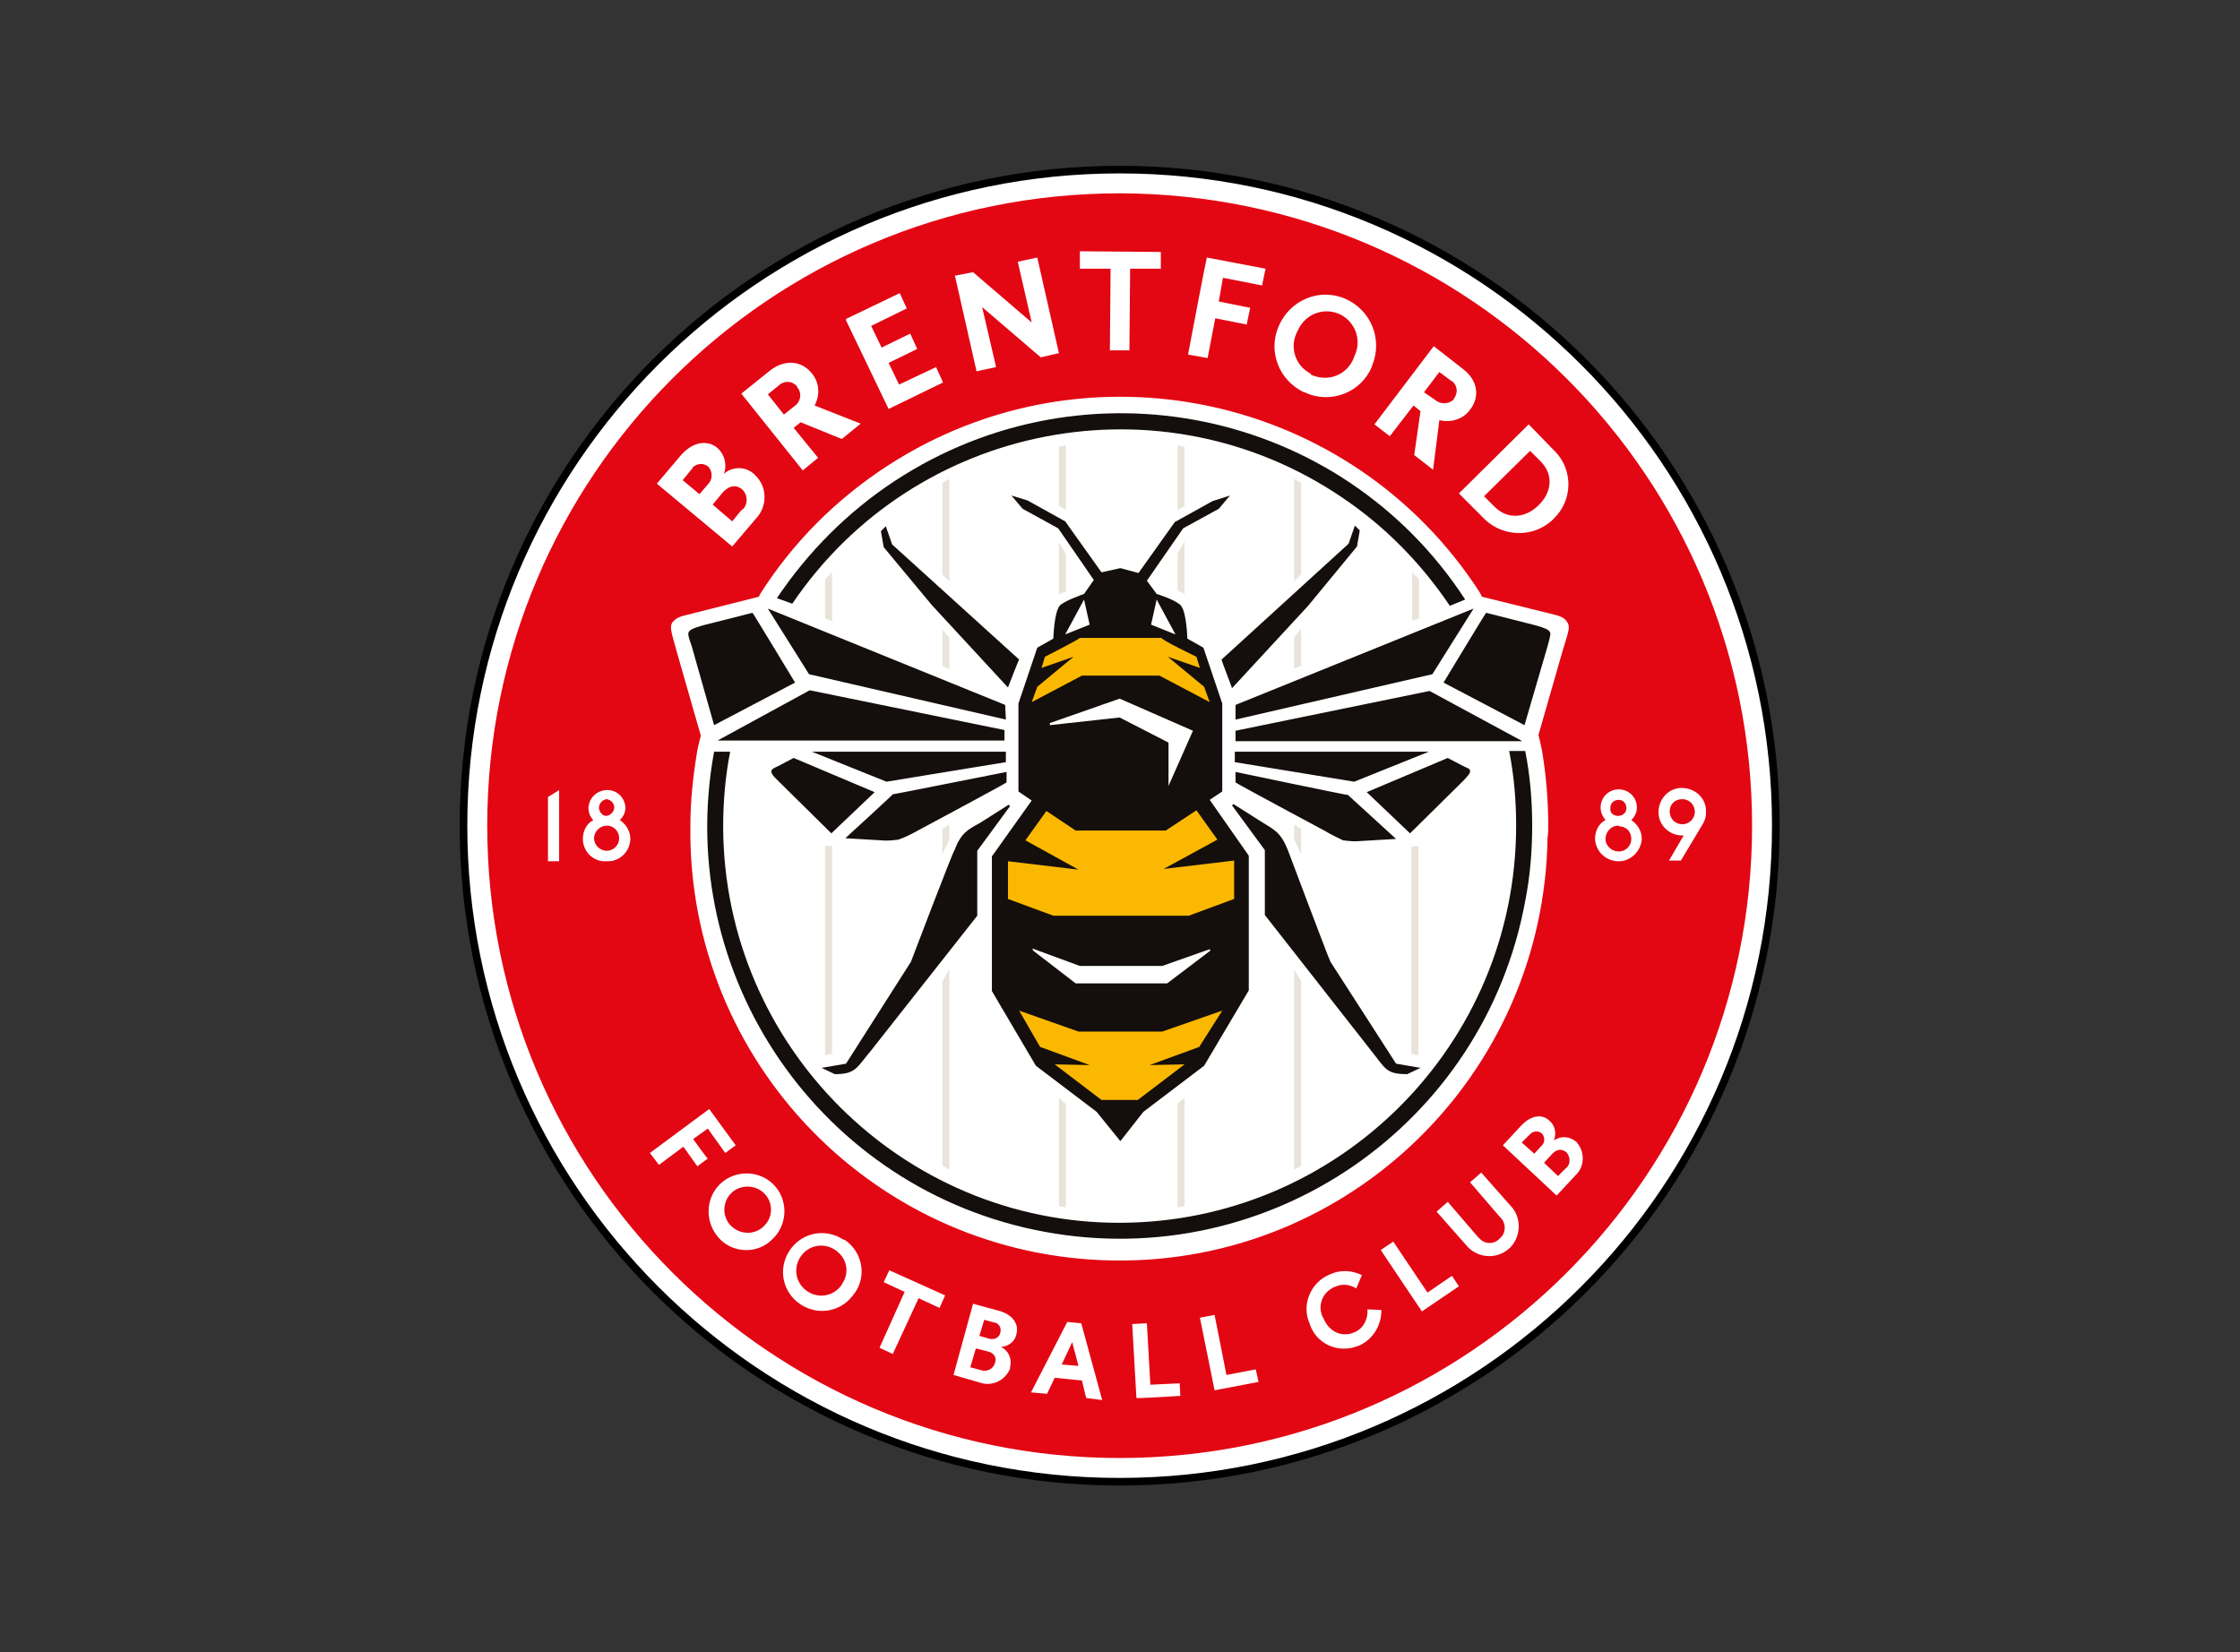 <svg data-type="ugc" xmlns="http://www.w3.org/2000/svg" viewBox="0 0 320.9 236.7" data-bbox="66.4 24.3 188 188">
    <rect x="0" y="0" width="320.9" height="236.7" fill="#333333" stroke="none"/>
    <g>
        <path stroke-width="1.09" stroke="#000000" fill="#ffffff" d="M254.4 118.3c0-51.9-42.1-94-94-94s-94 42.1-94 94 42.1 94 94 94 94-42.1 94-94"></path>
        <path fill="#e30613" d="m222.3 165.4-1.1 1.2 2 1.9 1.1-1.1c.7-.5.7-1.5.2-2.2l-.1-.1c-.7-.6-1.5-.4-2.1.3m-117.7 5.7c-1.2 1.4-1.1 3.5.3 4.7s3.5 1.1 4.7-.3c1.2-1.3 1.1-3.3-.1-4.5-1.3-1.3-3.4-1.3-4.7-.1-.1.1-.1.2-.2.2m116.3-8.7c-.5-.4-1.2-.4-1.7.1l-.1.1-1.1 1.1 1.8 1.6 1-1.1c.5-.4.6-1.2.1-1.8 0 .1-.1.1 0 0m22.9-44.1c.4-.6.6-1.2.6-1.9.1-1.9-1.4-3.4-3.3-3.5s-3.4 1.4-3.5 3.3 1.4 3.4 3.2 3.5h.4l-2.1 3.6h1.7zm-8.6 1.9c0-1.1-.6-2.1-1.5-2.7.5-.5.8-1.1.8-1.8 0-1.5-1.2-2.6-2.6-2.6-1.5 0-2.6 1.2-2.6 2.6 0 .7.3 1.3.7 1.8-1 .5-1.5 1.6-1.5 2.7.1 1.9 1.7 3.3 3.6 3.2 1.6-.1 3-1.5 3.1-3.2m-9.4 43.4c-.9-.8-2.2-.9-3.2-.2.4-1 .2-2.1-.6-2.8-1-1-2.6-.9-4.1.7l-2.6 2.8 7.7 7.2 2.7-2.9c1.3-1.2 1.4-3.3.2-4.7 0-.1 0-.1-.1-.1m-9.1 9.5-4.5-5.1-1.6 1.4 4.3 5c.8.7.9 2 .2 2.8l-.3.3c-.8.8-2 .8-2.8 0l-.3-.3-4.3-5-1.6 1.4 4.5 5.1c1.7 1.7 4.4 1.7 6.1 0 1.4-1.5 1.6-3.9.3-5.6m-7.7 11.2-1-1.5-3.5 2.4-4.9-7.3-1.8 1.2 5.9 8.8zm-11.1 3.4-2-.1c.1 1.4-.6 2.8-1.9 3.3-1.6.7-3.5.1-4.4-2-.9-1.5-.3-3.5 1.2-4.3.1-.1.3-.2.4-.2 1-.5 2.1-.4 3.1.2l.8-1.9c-1.4-.7-3.1-.8-4.6-.1-2.7 1.1-4.1 4.3-2.9 7 0 .1.1.2.1.3 1 2.7 4 4 6.7 3 .1 0 .2-.1.3-.1 2-.9 3.2-2.9 3.2-5.1M180.3 198l-.4-1.8-4.2.8-1.7-8.6-2.1.4 2.1 10.4zm-11.2 2-.1-1.8-4.2.2-.5-8.8-2.1.1.6 10.6c0 .1 6.3-.3 6.3-.3m52.7-81.7q0-5.4-.9-10.8c-.2-1-.5-2.2-.5-2.2l3.5-12.2c.8-2.6 1.1-3.3.6-4-.2-.3-.5-.7-1.7-1l-10.5-2.6-.3-.6c-18.4-28.5-56.4-36.6-84.8-18.2-7.4 4.8-13.6 11-18.3 18.4l-.2.4L98 88.2c-1.2.3-1.5.8-1.7 1-.4.7-.1 1.4.6 4l3.5 12.2s-.3 1.1-.5 2.1c-.6 3.6-1 7.2-1 10.9-.4 33.9 26.7 61.7 60.6 62.2s61.7-26.7 62.2-60.6c.1-.6.1-1.1.1-1.7m-63.9 82.3-3-11-2-.2-5.2 10.1 2.3.2 1.1-2.3 3.9.4.6 2.5zm-14.8-12.8-3.7-1-2.8 10.2 3.8 1.1c1.7.6 3.6-.3 4.3-2v-.2c.3-1.2-.2-2.4-1.3-2.9 1.1-.1 2-.8 2.2-1.8.4-1.4-.4-2.8-2.5-3.4m-7.7-2.2-8-3.6-.8 1.7 3 1.4-3.6 8 1.9.9 3.7-8 3 1.4zm-14.6-8c-2.6-1.7-6-1-7.7 1.6s-1 6 1.6 7.7 6 1 7.7-1.6l.1-.1c1.7-2.5 1-5.8-1.4-7.5-.2-.1-.2-.1-.3-.1m-10-.2c2.1-2.1 2.1-5.6 0-7.7s-5.6-2.1-7.7 0-2.1 5.5-.1 7.7 5.5 2.3 7.6.2zm-11.5-14.2 2.1-1.5 2.5 3.5 1.5-1.1-3.8-5.2-8.5 6.3 1.3 1.7 3.5-2.6 2 2.8 1.5-1.1c-.1 0-2.1-2.8-2.1-2.8m-9-43c0-1.1-.6-2.1-1.5-2.7.5-.5.8-1.1.8-1.8-.1-1.5-1.3-2.6-2.8-2.5-1.3.1-2.4 1.1-2.5 2.5 0 .7.2 1.3.7 1.8-1 .5-1.5 1.6-1.5 2.7 0 1.8 1.5 3.3 3.3 3.2h.1c1.8.1 3.3-1.3 3.4-3.1zm-10.2-7-1.6 1v9.2h1.6zm14-43.9 10.8 9 3.4-4c1.7-1.8 1.6-4.6-.1-6.2l-.2-.2c-1.2-1.1-3.1-1.1-4.3 0 .5-1.3.1-2.8-.9-3.7-1.4-1.2-3.6-1-5.4 1.2zm12.1-12.9 8.8 11 2.2-1.8-3.5-4.3 1-.8 5.9 2.4 2.7-2.2-6.6-2.6c.8-1.5.7-3.3-.4-4.6-1.4-1.8-3.8-2.1-6-.4zm15-10.5 6.1 12.7 7.8-3.8-1-2.2-5.3 2.5-1.5-3.1 4.1-2-1-2.2-4.1 2-1.5-3.1 5.1-2.5-1-2.2-7.7 3.7zm15.6-6.4 3.1 13.7 2.8-.6-2-8.6 8.4 7.2 2.6-.6-3.1-13.7-2.8.6 2 8.7-8.4-7.2zm17.9-1h4.4l-.1 11.7h2.8l.1-11.7h4.4v-2.4l-11.6-.1zm15.5 12.3 2.8.5 1.1-5.7 4.5.9.5-2.4-4.5-.9.6-3.4 5.6 1.1.5-2.4-8.4-1.6c-.1.1-2.7 13.9-2.7 13.9m16.9 5.5c3.6 1.6 7.9-.1 9.4-3.7 0-.1.1-.2.1-.3 1.5-3.7-.2-7.9-3.9-9.5s-7.9.2-9.5 3.9c-1.6 3.6 0 7.8 3.6 9.5.1 0 .2 0 .3.1m18.3-6.7-8.5 11.2 2.2 1.7 3.4-4.4 1 .8-.9 6.3 2.7 2.1.9-7.1c1.6.4 3.4-.1 4.4-1.5 1.4-1.8 1.2-4.2-1.1-5.9zM219 60.8l-10 9.9 3.3 3.3c2.6 2.9 7.1 3.2 10 .6l.3-.3c2.7-2.6 2.8-6.9.2-9.6l-.3-.3zm32 57.5c0 50-40.6 90.6-90.6 90.6s-90.6-40.6-90.6-90.6 40.5-90.6 90.6-90.6c50.1.1 90.6 40.6 90.6 90.6m-62.9-64.5c2.3.9 4.8-.1 5.8-2.4 0-.1.1-.2.1-.3 1.1-2.2.3-4.8-1.9-6-2.2-1.1-4.8-.3-6 1.9l-.3.6c-1.1 2.2-.2 4.8 1.9 5.9.2.3.3.3.4.3m20.2 3.3c.6-.8.5-1.9-.3-2.5-.1 0-.1-.1-.2-.1l-1.6-1.2-2.2 2.9 1.6 1.1c.8.7 2 .6 2.7-.1-.1 0 0-.1 0-.1m32.7 57.4c-1 0-1.8.7-1.8 1.7v.1c0 1 .8 1.8 1.8 1.8s1.8-.8 1.8-1.8-.8-1.8-1.8-1.8m-9.2 3.8c-1 0-1.8.9-1.8 1.9s.9 1.8 1.9 1.8 1.8-.8 1.8-1.8-.7-1.8-1.7-1.8c-.1-.1-.1-.1-.2-.1m0-1.4c.7 0 1.2-.5 1.2-1.1 0-.7-.5-1.2-1.1-1.2-.7 0-1.2.5-1.2 1.1v.1c-.1.6.4 1.1 1.1 1.1m-11.4-44.5c1.8-1.7 2.3-4.3.3-6.3l-1.5-1.5-6.6 6.5 1.5 1.5c2 2 4.6 1.5 6.3-.2m-106.2-17c-.6-.8-1.7-.9-2.5-.3l-.1.1-1.6 1.3 2.3 2.9 1.5-1.2c.9-.6 1.1-1.8.5-2.6-.1-.1-.1-.1-.1-.2m-27.3 62.9c-1 0-1.8.9-1.8 1.8 0 1 .9 1.8 1.8 1.8 1 0 1.8-.8 1.8-1.8s-.8-1.8-1.7-1.8zm54.5 75.3-1.6-.4-.8 2.7 1.5.4c.8.3 1.7-.1 2-.9.4-1-.2-1.6-1.1-1.8m-21.6-14.4c-1.6-1.2-3.8-.9-5 .7s-.9 3.8.7 5 3.8.9 5-.7c.1-.1.1-.1.1-.2 1.1-1.5.8-3.6-.7-4.7 0 0 0-.1-.1-.1m-32.9-62.3c.6-.1 1.1-.6 1.1-1.3-.1-.6-.5-1-1.1-1.1-.6.1-1.1.6-1.1 1.3.1.6.5 1.1 1.1 1.1m12.2-49.7-1.3 1.6 2.4 2 1.3-1.5c.6-.7.6-1.7 0-2.4l-.1-.1c-.7-.5-1.6-.4-2.2.2 0 .2 0 .2-.1.2m43.4 122.3-1.5-.4-.7 2.3 1.4.4c.7.2 1.4-.1 1.6-.8v-.1c.2-.6-.2-1.3-.8-1.4.1 0 0 0 0 0m9.6 6 2.4.2-.9-3.4zM106.2 73.1l-1.3 1.6-2.8-2.4 1.4-1.7c.8-.9 1.8-1.3 2.8-.5.8.7.9 2 .2 2.8-.2.1-.2.2-.3.2"></path>
        <path fill="#140e0c" d="M113.5 86.5c17.6-26 52.9-32.8 78.8-15.2 6.1 4.1 11.3 9.4 15.4 15.5l2.2-.9c-17.8-27.3-54.4-34.9-81.7-17-6.7 4.4-12.4 10.1-16.9 16.8zm-11.2 21.2c-5.9 32.1 15.3 62.9 47.4 68.8s62.9-15.3 68.8-47.4c.7-3.5 1-7.2 1-10.8s-.3-7.2-1-10.7h-2.3c.7 3.5 1 7.1 1 10.7 0 31.4-25.4 56.8-56.7 56.9s-56.8-25.4-56.9-56.7c0-3.6.3-7.2 1-10.8z"></path>
        <path fill="#e8e4d9" d="M118.2 121.2v30l1-.2v-29.8zm1-32.2v-7l-1 1v5.6zm32.5-11.3v7.5l1-.5v-5.3zm0 79.6v15.5l1 .2v-14.8zm1-84.2v-9.3l-1 .2v8.5zM136 120.3v-2.2l-1 .7v3.6zm0-24.4v-4.5l-1-1.2v5.2zm-1 44.7V167l1 .6v-28.7zm1-57.3V68.6l-1 .6v13.1zm66.2 38V151l1 .2v-30zm1.1-32.7V83l-1-1v6.9zm-34.6-9.3v5.3l1 .5v-7.5zm0 78.8V173l1-.2v-15.5zm1-85.6V64l-1-.2v9.3zm16.7 49.9v-3.6l-1-.7v2.2zm0-27v-5.3l-1 1.2v4.5zm-1 43.5v28.7l1-.6v-26.4zm0-55.6V68.6l1 .6v13.1z"></path>
        <path fill="#140e0c" d="m177 101 34.1-13.8-5.9 9.4-28.2 6.5zm0 3.7v1.5h41.1L204.8 99zM99.1 92.6l3.2 11.3 11.6-6.1s-6.1-10.1-6.1-10l-7.1 1.8c-1.4.4-1.8.6-2 .9s-.1.7.4 2.1m16.9 6.3-13.2 7.2h41.1v-1.5zm-5.5 11.6c0 .4.3.7.9 1.3l7.7 7.6 6.2-5.9-11.6-4.9-2.3 1.2c-.7.3-.9.5-.9.7M144 101l-34-13.8 5.9 9.4 28.2 6.5zm-27.7 6.7L127 112l17.1-2.8v-1.5zm11.6 6.1c.2-.1-6.8 6.3-6.8 6.3l5.1.3c.8.1 1.7 0 2.5-.1.9-.3 1.7-.7 2.6-1.2 0 0 12.9-6.9 12.9-7v-1.5c-.1 0-16.5 3.3-16.3 3.2m49.1-3.2v1.5c0 .1 12.9 7 12.9 7 .8.5 1.7.9 2.5 1.3.8.1 1.7.2 2.5.1l5.1-.3s-7-6.4-6.9-6.3-16.1-3.3-16.1-3.3m32.7-.8-2.3-1.2-11.6 4.9 6.2 5.9 7.7-7.6c.5-.6.9-.9.9-1.3s-.3-.4-.9-.7m-19.1 28c-.2-.3-6.1-16-6.1-16-1-2.5-1.9-2.9-3.7-4l-4.1-2.6-.2.2 4.7 6.4v9.3l15.2 19.4c2.1 2.6 2.1 3.4 5.2 3.4l1.9-.9-3.5-.6s-9.2-14.3-9.4-14.6m-60.1 0c-.2.3-9.3 14.6-9.3 14.6l-3.5.6 1.9.9c3 0 3.1-.9 5.2-3.4l15.2-19.3v-9.3l4.7-6.4-.2-.2-4.1 2.6c-1.8 1-2.7 1.4-3.7 4-.1-.1-6.1 15.6-6.2 15.9M222 90.5c-.2-.3-.6-.5-2-.9l-7.1-1.8c0-.1-6.1 10-6.1 10l11.6 6.1 3.3-11.3c.4-1.5.5-1.8.3-2.1m-45.1 17.2v1.5L194 112l10.7-4.3zm-.4-9.1 10.9-11.8 7-8.5.4-2.3-.7-.7-.9 2.6L175 94.5c0 .2 1.5 4 1.5 4.1m-43-11.9 10.9 11.8s1.5-3.9 1.6-4L127.8 78l-.9-2.6-.7.7.4 2.3zM144.9 71l1.6 1.9 5.1 2.8 5.1 7.4-1.4 2s-2.9 1-3.5 1.7c-.8 1-.9 4.7-.9 4.7l-2.3 1.3-2.7 8v12.6l1.9 1.3-5.7 8V142l6.3 10.7 8.7 6.6 3.4 4.2 3.3-4.2 8.7-6.6 6.4-10.8v-19.3l-5.6-8 1.8-1.2v-12.6l-2.7-8-2.3-1.3s-.1-3.7-.9-4.7c-.6-.8-3.5-1.7-3.5-1.7l-1.4-1.9 5.2-7.5 5.1-2.8 1.6-1.9-2.5.8-5.4 3-5.2 7.3-2.6-.7-2.7.6-5.2-7.3-5.4-3zm10.4 14.9.8 3.6-3.5 1.4zm10.4 0 2.7 5-3.5-1.4zm-5.3 14.2 10.5 4.6-3.5 7.9v-6.2l-7-3.6-10 1.1v-.3zm-12.5 35.8 6.8 2.5h11.8l6.8-2.4.1.2-6.2 4.7h-13.1l-6.1-4.7z"></path>
        <path fill="#fbb800" d="m175.1 144.8-8.6 3h-12l-8.5-3 3 5.2 7.1 2.6-5-.1 6.7 5.1h5.2l6.7-5.1-5 .1 7.1-2.6zm-27.3-44.2 7.2-3.8h11.1l7.2 3.8-.8-2.2-5.2-4.3 4.6 1.6-.5-1.6s-5-2.4-5-2.7h-11.7c-.1.2-5 2.7-5 2.7l-.5 1.6 4.6-1.6-5.2 4.3zm29 22.7-10.1 1.2 7.7-4.2-3-4.2-4.4 2.9h-12.9l-4.2-2.8-3 4.2 7.6 4.2-10.1-1.2v5.4l6.5 2.4h19.4l6.5-2.4z"></path>
    </g>
</svg>
